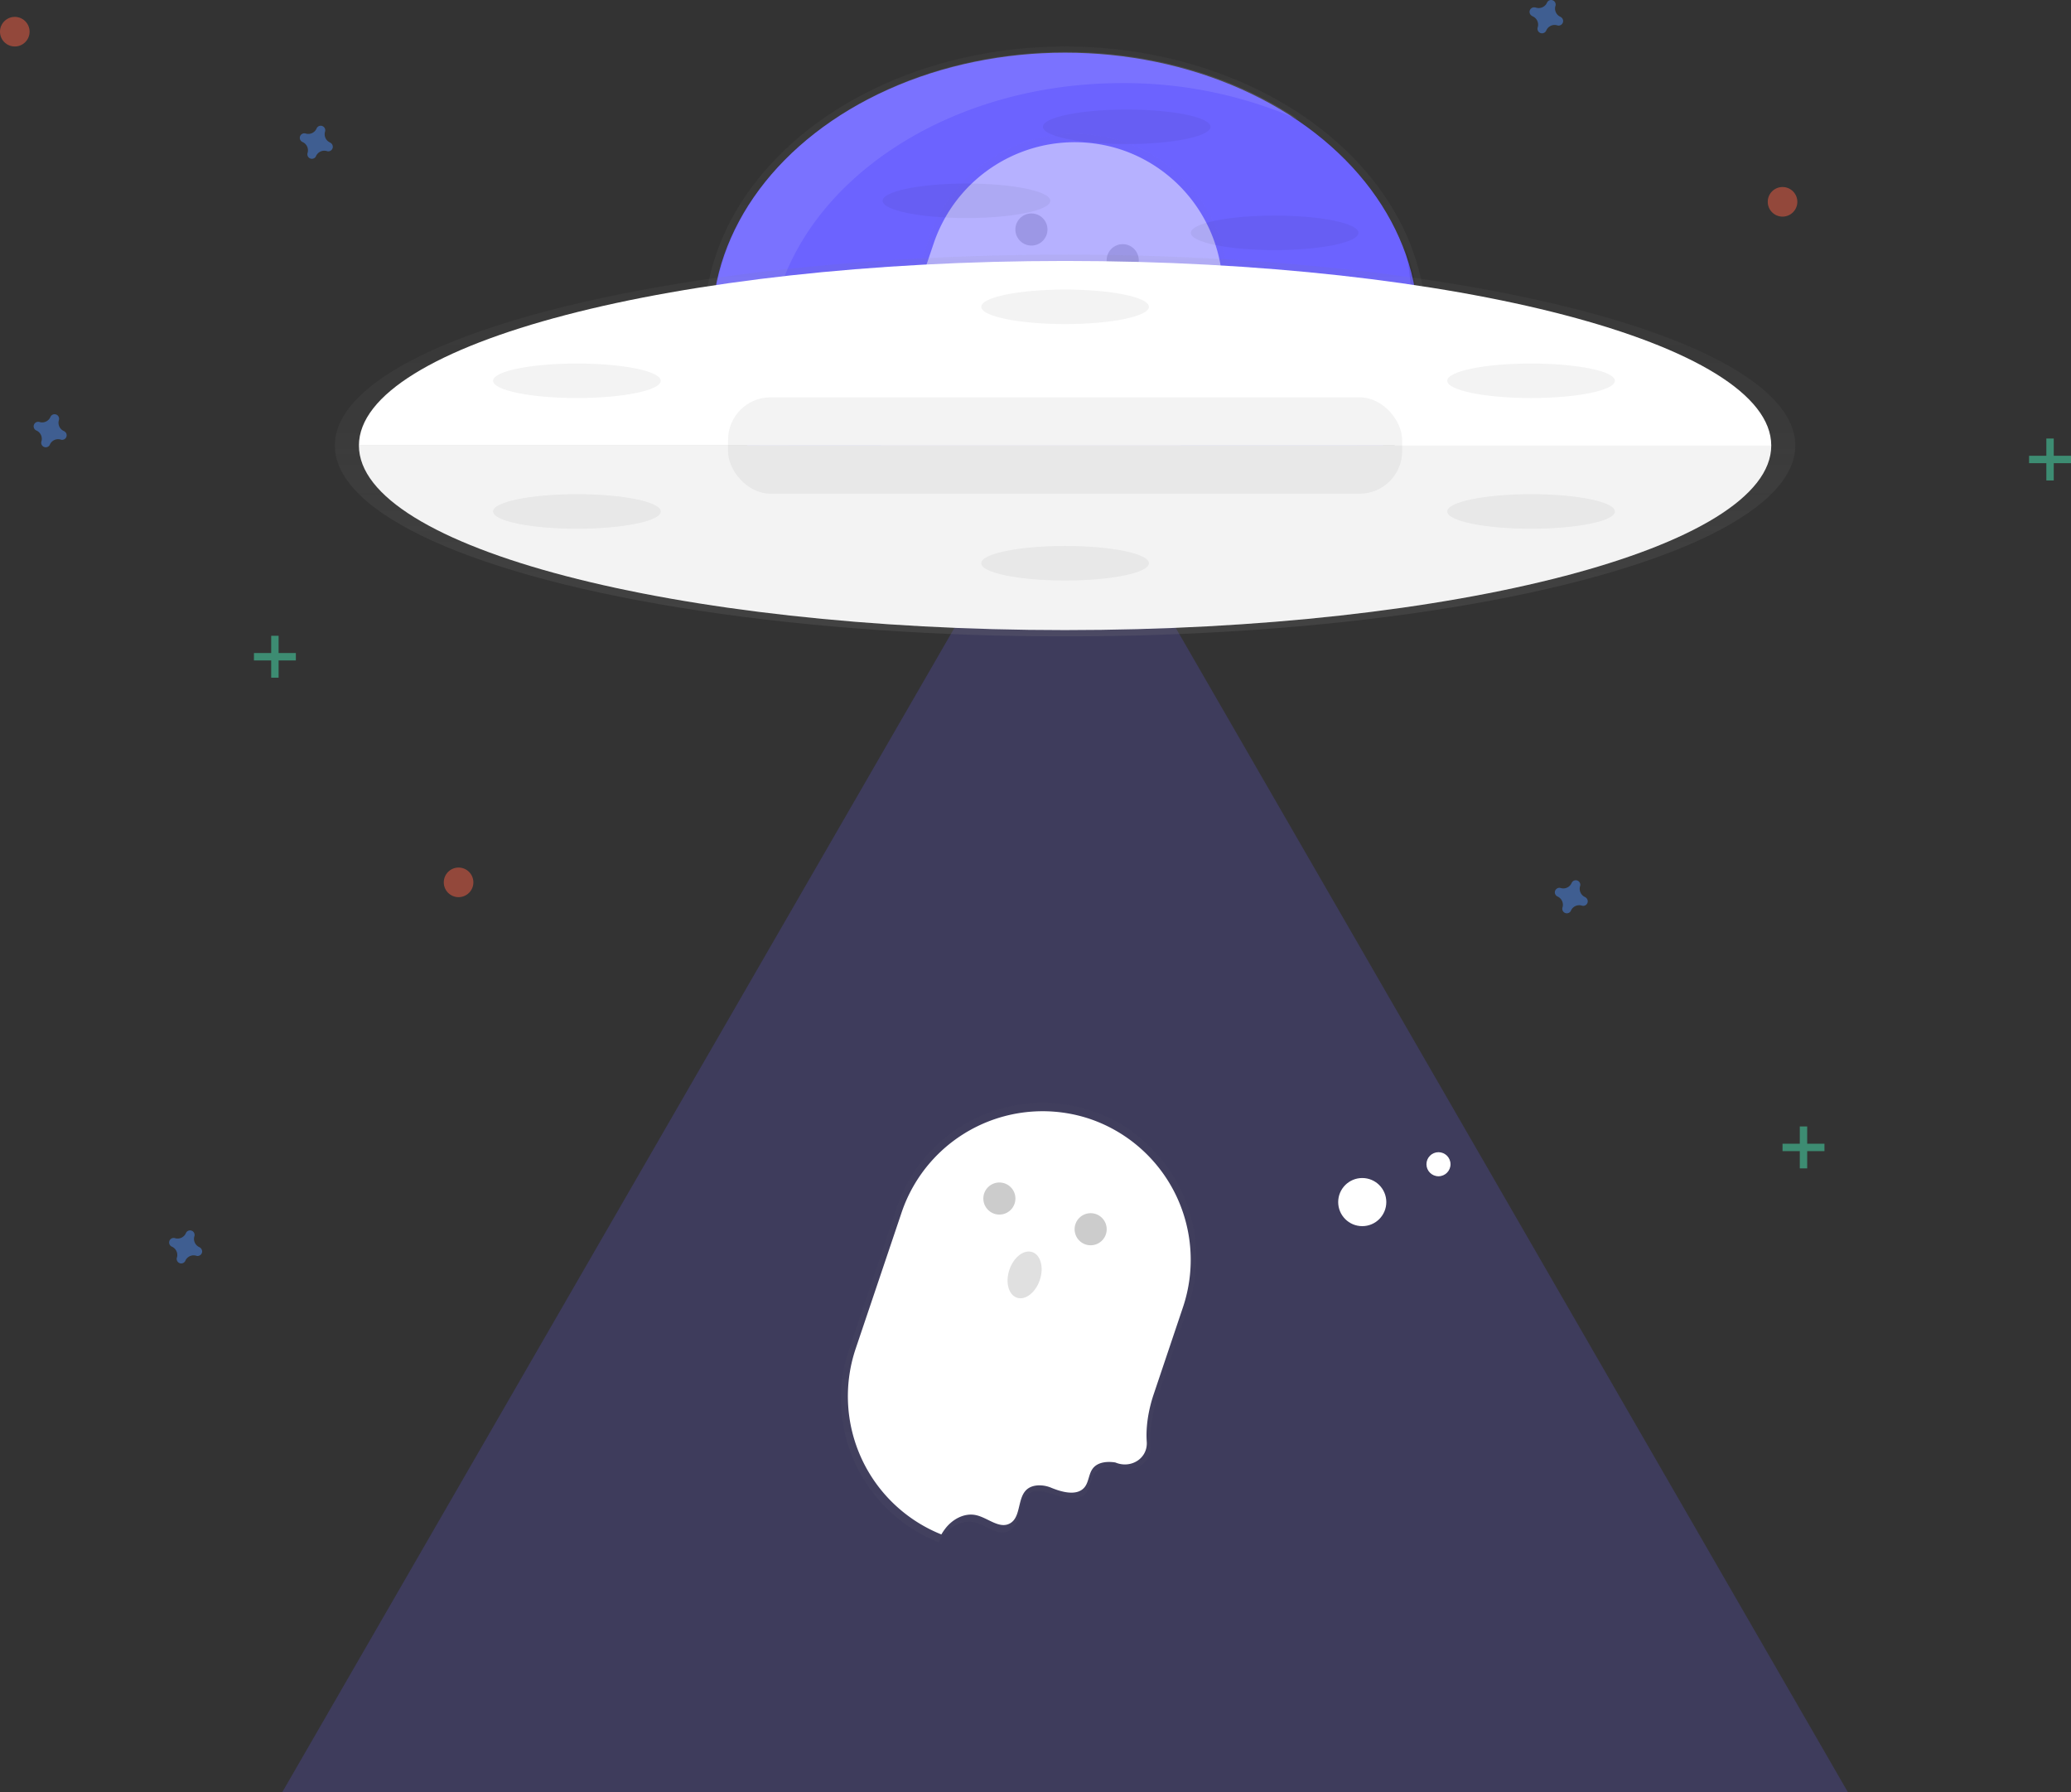 <svg data-name="Layer 1" xmlns="http://www.w3.org/2000/svg" xmlns:xlink="http://www.w3.org/1999/xlink" width="840" height="726.85"><rect width="100%" height="100%" fill="#333333" stroke="none"/><defs><linearGradient id="a" x1="432" y1="245.78" x2="432" y2="18.85" gradientUnits="userSpaceOnUse"><stop offset="0" stop-color="gray" stop-opacity=".25"/><stop offset=".54" stop-color="gray" stop-opacity=".12"/><stop offset="1" stop-color="gray" stop-opacity=".1"/></linearGradient><linearGradient id="b" x1="447.27" y1="1916.01" x2="447.27" y2="1730.58" gradientTransform="rotate(18.2 4156.739 1702.728)" xlink:href="#a"/><linearGradient id="c" x1="334.27" y1="1539.38" x2="334.27" y2="1353.95" gradientTransform="rotate(18.2 4156.739 1702.728)" xlink:href="#a"/><linearGradient id="d" x1="432" y1="258.09" x2="432" y2="103.27" xlink:href="#a"/></defs><ellipse cx="432" cy="132.31" rx="146.46" ry="113.46" fill="url(#a)" opacity=".8"/><ellipse cx="432" cy="132.31" rx="143.21" ry="110.94" fill="#6c63ff"/><path d="M311.94 144.64c0-61.27 64.11-110.94 143.2-110.94a175.54 175.54 0 0 1 71.36 14.73c-25.17-17-58.1-27.33-94.14-27.33-79.09 0-143.21 49.67-143.21 110.94 0 41.14 28.91 77.05 71.86 96.21-30.07-20.34-49.07-50.25-49.07-83.61z" fill="#fff" opacity=".1"/><path fill="#6c63ff" opacity=".2" d="M432 176.9l158.76 274.98 158.76 274.97H114.48l158.76-274.97L432 176.9z"/><path d="M649.67 652.79L662 616.2a62.66 62.66 0 0 0-23.2-70.89l.1-.06a61.48 61.48 0 0 0-15.79-8l-.17-.06-.19-.06a61.55 61.55 0 0 0-16.9-3.18 59.28 59.28 0 0 0-6.11 0 62.32 62.32 0 0 0-10.49 1.45c-1 .22-2 .47-2.91.74s-1.93.56-2.88.87c-1.9.63-3.77 1.34-5.6 2.15-.92.4-1.83.82-2.72 1.27a61.47 61.47 0 0 0-7.75 4.56c-.83.57-1.64 1.16-2.44 1.76a62 62 0 0 0-21.24 29.6L524.33 634a61.86 61.86 0 0 0-2.68 28.12c.2 1.45.45 2.89.74 4.32s.65 2.84 1 4.24c.27.93.55 1.86.86 2.78.46 1.37 1 2.74 1.51 4.08.37.89.76 1.78 1.17 2.66.81 1.75 1.71 3.46 2.68 5.13s2 3.3 3.16 4.88c.84 1.18 1.73 2.34 2.65 3.46 1.24 1.5 2.54 3 3.92 4.33a61.81 61.81 0 0 0 21 13.89l.34.14a21.66 21.66 0 0 1 1.4-2.17c3-4.11 8.22-7 13.19-5.92.36.08.72.19 1.08.3 2.52.89 5 2.48 7.43 3.26a6.66 6.66 0 0 0 5.61-.07c4.86-2.59 3.06-10.76 7.23-14.34a6.5 6.5 0 0 1 .61-.46 1.88 1.88 0 0 1-.16-.23c3.22-2 7.68-.67 11.39.62 4 1.41 9.22 2.36 12-.91 1.88-2.24 1.74-5.65 3.53-8 2.08-2.7 6-3 9.39-2.52l.17.05c6.5 2.68 13.6-1.77 13.1-8.78-.59-9.35 2.35-18.16 3.02-20.07z" transform="translate(-180 -86.57)" fill="url(#b)" opacity=".3"/><path d="M383.21 620.21c2.92-4 7.93-6.8 12.73-5.71s9.35 5.66 13.62 3.37c5.84-3.12 1.7-14.59 11.18-15.44a12.44 12.44 0 0 1 5.77 1c4 1.63 10.26 3.47 13.34-.2 1.81-2.16 1.68-5.45 3.41-7.69 2-2.6 5.81-2.93 9.06-2.43l.16.05c6.27 2.59 13.13-1.71 12.64-8.47-.63-9 2.23-17.48 2.85-19.32l11.88-35.31A60.38 60.38 0 0 0 442 453.77a60.38 60.38 0 0 0-76.27 37.86L347 547.16a60.39 60.39 0 0 0 34.82 75.15 21.47 21.47 0 0 1 1.39-2.1z" fill="#fff"/><circle cx="405.35" cy="486.08" r="6.51" opacity=".2"/><circle cx="442.37" cy="498.53" r="6.51" opacity=".2"/><ellipse cx="595.55" cy="603.56" rx="9.76" ry="6.51" transform="rotate(-71.4 445.368 685.53)" fill="#e0e0e0"/><circle cx="552.53" cy="487.52" r="9.76" fill="#fff"/><circle cx="583.45" cy="472.17" r="4.88" fill="#fff"/><g opacity=".5"><path d="M662.67 259.79L675 223.2a62.66 62.66 0 0 0-23.2-70.89l.1-.06a61.48 61.48 0 0 0-15.79-8l-.17-.06-.19-.06a61.55 61.55 0 0 0-16.9-3.18 59.28 59.28 0 0 0-6.11 0 62.32 62.32 0 0 0-10.49 1.45c-1 .22-2 .47-2.91.74s-1.93.56-2.88.87c-1.9.63-3.77 1.34-5.6 2.15-.92.4-1.83.82-2.72 1.27a61.47 61.47 0 0 0-7.75 4.56c-.83.57-1.64 1.16-2.44 1.76a62 62 0 0 0-21.24 29.6L537.33 241a61.86 61.86 0 0 0-2.68 28.12c.2 1.45.45 2.89.74 4.32s.65 2.84 1 4.24c.27.93.55 1.86.86 2.78.46 1.37 1 2.74 1.51 4.08.37.89.76 1.78 1.17 2.66.81 1.75 1.71 3.46 2.68 5.13s2 3.3 3.16 4.88a61.73 61.73 0 0 0 6.57 7.79 61.81 61.81 0 0 0 21 13.89l.34.14a21.66 21.66 0 0 1 1.4-2.17c3-4.11 8.22-7 13.19-5.92.36.08.72.19 1.08.3 2.52.89 5 2.48 7.43 3.26a6.66 6.66 0 0 0 5.61-.07c4.86-2.59 3.06-10.76 7.23-14.34a6.5 6.5 0 0 1 .61-.46 1.88 1.88 0 0 1-.16-.23c3.22-2 7.68-.67 11.39.62 4 1.41 9.22 2.36 12-.91 1.88-2.24 1.74-5.65 3.53-8 2.08-2.7 6-3 9.39-2.52h.17c6.5 2.68 13.6-1.77 13.1-8.78-.59-9.3 2.35-18.11 3.02-20.02z" transform="translate(-180 -86.57)" fill="url(#c)" opacity=".3"/><path d="M396.21 227.21c2.92-4 7.93-6.8 12.73-5.71s9.35 5.66 13.62 3.37c5.84-3.12 1.7-14.59 11.18-15.44a12.44 12.44 0 0 1 5.77 1c4 1.63 10.26 3.47 13.34-.2 1.81-2.16 1.68-5.45 3.41-7.69 2-2.6 5.81-2.93 9.06-2.43l.16.05c6.27 2.59 13.13-1.71 12.64-8.47-.63-9 2.23-17.48 2.85-19.32l11.88-35.31A60.38 60.38 0 0 0 455 60.77a60.38 60.38 0 0 0-76.27 37.86L360 154.16a60.39 60.39 0 0 0 34.82 75.15 21.47 21.47 0 0 1 1.39-2.1z" fill="#fff"/><circle cx="418.35" cy="93.08" r="6.51" opacity=".2"/><circle cx="455.37" cy="105.53" r="6.51" opacity=".2"/></g><path d="M569.52 99.43a87.52 87.52 0 0 1 2.79 22c0 61.27-64.11 110.94-143.2 110.94-64.73-.04-119.42-33.3-137.11-78.94 13.14 50.77 71 89 140.41 89 79.09 0 143.21-49.67 143.21-110.94a88.16 88.16 0 0 0-6.1-32.06z" opacity=".1"/><ellipse cx="432" cy="180.68" rx="296.18" ry="77.41" fill="url(#d)" opacity=".8"/><path d="M432 105.83c-158.18 0-286.42 33.51-286.42 74.86h572.84c0-41.35-128.24-74.86-286.42-74.86zm0 149.71c158.18 0 286.42-33.51 286.42-74.85H145.58c0 41.34 128.24 74.85 286.42 74.85z" fill="#fff"/><path d="M432 255.54c158.18 0 286.42-33.51 286.42-74.85H145.58c0 41.34 128.24 74.85 286.42 74.85z" opacity=".05"/><rect x="295.3" y="161.15" width="273.4" height="39.06" rx="17.22" opacity=".05"/><path d="M133.89 57.81a3.68 3.68 0 0 1-2.05-4.44 1.86 1.86 0 0 0 .08-.41 1.84 1.84 0 0 0-3.31-1.22 1.82 1.82 0 0 0-.2.36 3.67 3.67 0 0 1-4.44 2.05 2 2 0 0 0-.41-.08 1.84 1.84 0 0 0-1.22 3.31 1.62 1.62 0 0 0 .36.21 3.68 3.68 0 0 1 2.05 4.44 1.89 1.89 0 0 0-.08.4 1.84 1.84 0 0 0 3.31 1.23 1.65 1.65 0 0 0 .2-.37 3.67 3.67 0 0 1 4.44-2 2 2 0 0 0 .41.08 1.84 1.84 0 0 0 1.22-3.31 1.62 1.62 0 0 0-.36-.25zm509 306a3.68 3.68 0 0 1-2-4.44 1.86 1.86 0 0 0 .08-.41 1.84 1.84 0 0 0-3.31-1.22 1.82 1.82 0 0 0-.2.36 3.67 3.67 0 0 1-4.44 2.05 2 2 0 0 0-.41-.08 1.84 1.84 0 0 0-1.22 3.31 1.62 1.62 0 0 0 .36.21 3.68 3.68 0 0 1 2 4.44 1.89 1.89 0 0 0-.08.4 1.84 1.84 0 0 0 3.31 1.23 1.65 1.65 0 0 0 .2-.37 3.67 3.67 0 0 1 4.44-2 2 2 0 0 0 .41.08 1.84 1.84 0 0 0 1.22-3.31 1.62 1.62 0 0 0-.36-.25zm-562 142a3.68 3.68 0 0 1-2.05-4.44 1.86 1.86 0 0 0 .08-.41 1.84 1.84 0 0 0-3.31-1.22 1.82 1.82 0 0 0-.2.36 3.67 3.67 0 0 1-4.44 2.05 2 2 0 0 0-.41-.08 1.84 1.84 0 0 0-1.22 3.31 1.62 1.62 0 0 0 .36.21 3.68 3.68 0 0 1 2.05 4.44 1.89 1.89 0 0 0-.08.4 1.84 1.84 0 0 0 3.31 1.23 1.65 1.65 0 0 0 .2-.37 3.67 3.67 0 0 1 4.44-2 2 2 0 0 0 .41.08 1.84 1.84 0 0 0 1.22-3.31 1.62 1.62 0 0 0-.36-.25zm-55-331a3.68 3.68 0 0 1-2-4.44 1.86 1.86 0 0 0 .08-.41 1.84 1.84 0 0 0-3.31-1.22 1.82 1.82 0 0 0-.2.36 3.67 3.67 0 0 1-4.44 2.05 2 2 0 0 0-.41-.08 1.84 1.84 0 0 0-1.22 3.31 1.62 1.62 0 0 0 .36.21 3.68 3.68 0 0 1 2.05 4.44 1.89 1.89 0 0 0-.08.4 1.84 1.84 0 0 0 3.31 1.23 1.65 1.65 0 0 0 .2-.37 3.67 3.67 0 0 1 4.44-2 2 2 0 0 0 .41.08 1.84 1.84 0 0 0 1.22-3.31 1.62 1.62 0 0 0-.41-.25zm607-168a3.68 3.68 0 0 1-2-4.44 1.86 1.86 0 0 0 .08-.41 1.84 1.84 0 0 0-3.31-1.22 1.82 1.82 0 0 0-.2.36 3.67 3.67 0 0 1-4.44 2 2 2 0 0 0-.41-.08 1.84 1.84 0 0 0-1.27 3.41 1.62 1.62 0 0 0 .36.21 3.68 3.68 0 0 1 2 4.44 1.89 1.89 0 0 0-.08.4 1.84 1.84 0 0 0 3.38 1.18 1.65 1.65 0 0 0 .2-.37 3.67 3.67 0 0 1 4.44-2 2 2 0 0 0 .41.08 1.84 1.84 0 0 0 1.22-3.31 1.62 1.62 0 0 0-.38-.25z" fill="#4d8af0" opacity=".5"/><g opacity=".5" fill="#47e6b1"><path d="M110 257.85h3v17h-3z"/><path d="M120 264.85v3h-17v-3z"/></g><g opacity=".5" fill="#47e6b1"><path d="M830 177.85h3v17h-3z"/><path d="M840 184.85v3h-17v-3z"/></g><g opacity=".5" fill="#47e6b1"><path d="M730 456.85h3v17h-3z"/><path d="M740 463.85v3h-17v-3z"/></g><circle cx="723" cy="81.85" r="6" fill="#f55f44" opacity=".5"/><circle cx="6" cy="12.85" r="6" fill="#f55f44" opacity=".5"/><circle cx="186" cy="357.85" r="6" fill="#f55f44" opacity=".5"/><ellipse cx="234" cy="154.43" rx="34" ry="7" opacity=".05"/><ellipse cx="234" cy="207.43" rx="34" ry="7" opacity=".05"/><ellipse cx="621" cy="154.43" rx="34" ry="7" opacity=".05"/><ellipse cx="621" cy="207.43" rx="34" ry="7" opacity=".05"/><ellipse cx="432" cy="124.43" rx="34" ry="7" opacity=".05"/><ellipse cx="457" cy="51.43" rx="34" ry="7" opacity=".05"/><ellipse cx="392" cy="81.43" rx="34" ry="7" opacity=".05"/><ellipse cx="517" cy="94.43" rx="34" ry="7" opacity=".05"/><ellipse cx="432" cy="228.43" rx="34" ry="7" opacity=".05"/></svg>